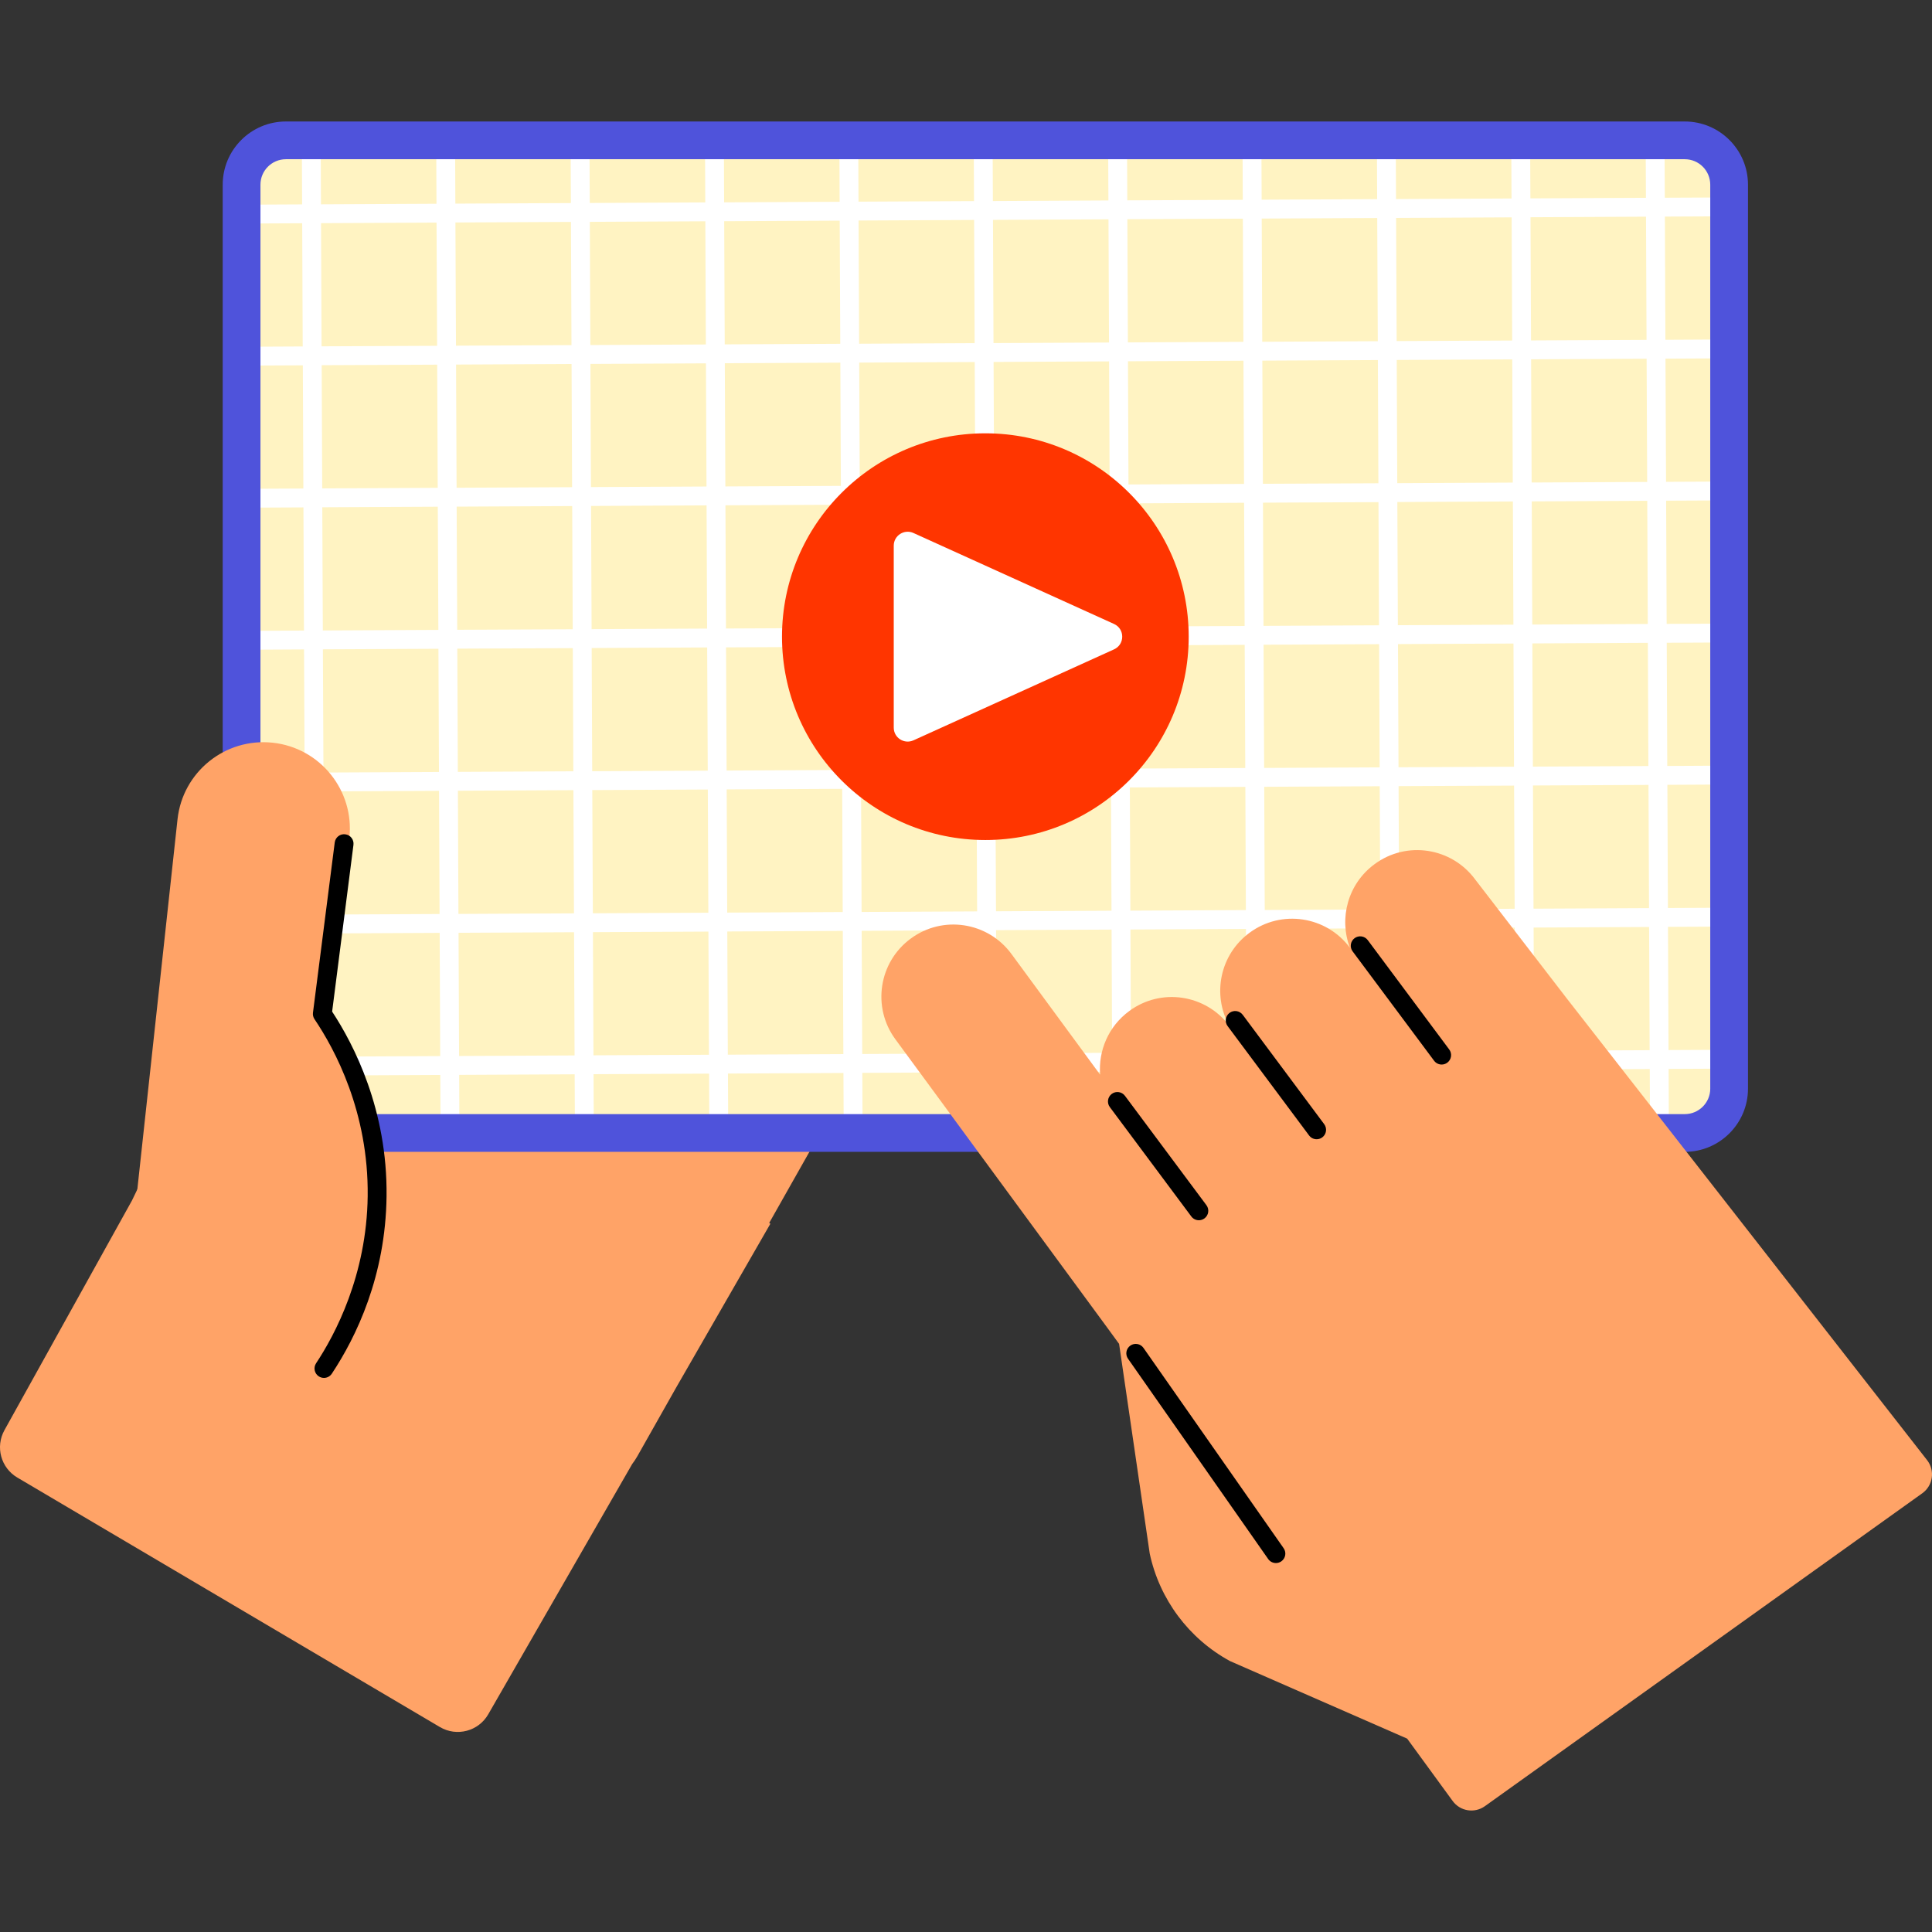 <?xml version="1.0" encoding="iso-8859-1"?>
<!-- Generator: Adobe Illustrator 27.4.1, SVG Export Plug-In . SVG Version: 6.00 Build 0)  -->
<svg xmlns="http://www.w3.org/2000/svg" xmlns:xlink="http://www.w3.org/1999/xlink" version="1.1" id="Capa_1" x="0px" y="0px" viewBox="0 0 512 512" style="enable-background:new 0 0 512 512;" xml:space="preserve">
<rect x="0" y="0" width="512" height="512" fill="#333333" stroke="none"/>
<g>
	<path style="fill:#FFA367;" d="M240.141,221.095c-7.637-4.317-16.972-2.784-22.882,3.136c5.097-9.163,1.88-20.738-7.284-25.89   c-8.462-4.783-19.011-2.391-24.67,5.203c5.007-9.145,1.792-20.656-7.342-25.775c-8.129-4.595-18.187-2.57-23.983,4.33   c5.049-9.151,1.836-20.701-7.313-25.832c-9.175-5.187-20.82-1.952-26.005,7.222L42.187,302.326   c-0.947,1.676-1.601,3.435-2.002,5.22c-1.72,3.373-3.46,6.896-5.219,10.612L1.172,379.024c-2.449,4.411-0.939,9.97,3.406,12.536   l112.005,66.128c4.463,2.635,10.219,1.118,12.803-3.375l38.147-66.328c0.485-0.649,0.947-1.322,1.357-2.046l10.29-18.204   l24.981-43.435l-0.317-0.2l43.521-76.998C252.552,237.925,249.355,226.264,240.141,221.095z"/>
	<g>
		<g>
			<path style="fill:#FFF3C2;" d="M446.489,300.251H75.766c-6.487,0-11.745-5.258-11.745-11.745V48.94     c0-6.486,5.258-11.745,11.745-11.745h370.723c6.486,0,11.745,5.258,11.745,11.745v239.567     C458.234,294.993,452.976,300.251,446.489,300.251z"/>
			<path style="fill:#FFFFFF;" d="M458.23,52.321l-17.04,0.08l-0.07-15.21h-5l0.07,15.23l-30.62,0.15l-0.07-15.38h-5l0.07,15.41     l-30.61,0.15l-0.07-15.56h-5l0.07,15.58l-30.61,0.15l-0.07-15.73h-5l0.07,15.76l-30.61,0.14l-0.07-15.9h-5l0.07,15.93     l-30.62,0.15l-0.07-16.08h-5l0.07,16.1l-30.61,0.15l-0.07-16.25h-5l0.07,16.28l-30.61,0.15l-0.07-16.43h-5l0.07,16.45     l-30.61,0.15l-0.08-16.6h-5l0.08,16.62l-30.62,0.15l-0.07-16.77h-5l0.07,16.8l-30.61,0.15l-0.07-16.95h-5l0.07,16.97l-16.04,0.08     v5l16.06-0.08l0.14,32.65l-16.2,0.08v5l16.23-0.08l0.14,32.65l-16.37,0.08v5l16.39-0.08l0.14,32.64l-16.53,0.09v5l16.55-0.09     l0.15,32.65l-16.7,0.08v5l16.72-0.08l0.14,32.65l-16.86,0.08v5l16.88-0.08l0.15,32.64l-17.03,0.09v5l17.05-0.09l0.07,15.21h5     l-0.07-15.23l30.61-0.15l0.07,15.38h5l-0.07-15.4l30.61-0.15l0.07,15.55h5l-0.07-15.58l30.62-0.15l0.07,15.73h5l-0.07-15.75     l30.61-0.15l0.07,15.9h5l-0.07-15.93l30.61-0.15l0.07,16.08h5l-0.07-16.1l30.61-0.15l0.07,16.25h5l-0.07-16.27l30.62-0.15     l0.07,16.42h5l-0.07-16.45l30.61-0.15l0.07,16.6h5l-0.07-16.62l30.61-0.15l0.08,16.77h5l-0.08-16.8l30.62-0.14l0.07,16.94h5     l-0.07-16.97l16.03-0.08v-5l-16.06,0.08l-0.14-32.65l16.2-0.08v-5l-16.22,0.08l-0.14-32.64l16.36-0.09v-5l-16.39,0.09     l-0.14-32.65l16.53-0.08v-5l-16.55,0.08l-0.14-32.65l16.69-0.08v-5l-16.71,0.08l-0.15-32.64l16.86-0.09v-5l-16.88,0.09     l-0.14-32.65l17.02-0.08V52.321z M85.08,59.141l30.61-0.15l0.15,32.65l-30.62,0.14L85.08,59.141z M85.25,96.781l30.61-0.14     l0.14,32.64l-30.61,0.15L85.25,96.781z M85.41,134.431l30.61-0.15l0.15,32.65l-30.62,0.15L85.41,134.431z M85.57,172.081     l30.62-0.15l0.14,32.65l-30.61,0.15L85.57,172.081z M85.74,209.731l30.61-0.15l0.14,32.64l-30.61,0.15L85.74,209.731z      M86.05,280.021l-0.15-32.65l30.62-0.15l0.14,32.65L86.05,280.021z M120.69,58.961l30.62-0.15l0.14,32.65l-30.61,0.15     L120.69,58.961z M120.86,96.611l30.61-0.15l0.14,32.65l-30.61,0.15L120.86,96.611z M121.02,134.261l30.62-0.15l0.14,32.65     l-30.61,0.14L121.02,134.261z M121.19,171.901l30.61-0.14l0.14,32.64l-30.61,0.15L121.19,171.901z M121.35,209.551l30.61-0.15     l0.15,32.65l-30.62,0.15L121.35,209.551z M121.66,279.851l-0.14-32.65l30.61-0.15l0.14,32.65L121.66,279.851z M156.31,58.791     l30.61-0.15l0.14,32.65l-30.61,0.15L156.31,58.791z M156.47,96.441l30.61-0.15l0.15,32.64l-30.62,0.15L156.47,96.441z      M156.64,134.081l30.61-0.15l0.14,32.65l-30.61,0.15L156.64,134.081z M156.8,171.731l30.61-0.15l0.15,32.65l-30.62,0.15     L156.8,171.731z M156.96,209.381l30.62-0.15l0.14,32.65l-30.61,0.15L156.96,209.381z M157.27,279.671l-0.14-32.64l30.61-0.15     l0.14,32.64L157.27,279.671z M191.92,58.621l30.61-0.15l0.15,32.64l-30.62,0.15L191.92,58.621z M192.08,96.261l30.62-0.15     l0.14,32.65l-30.61,0.15L192.08,96.261z M192.25,133.911l30.61-0.15l0.14,32.65l-30.61,0.15L192.25,133.911z M192.41,171.561     l30.62-0.15l0.14,32.64l-30.61,0.15L192.41,171.561z M192.58,209.201l30.61-0.15l0.14,32.65l-30.61,0.15L192.58,209.201z      M192.88,279.501l-0.14-32.65l30.61-0.15l0.15,32.65L192.88,279.501z M227.53,58.441l30.62-0.15l0.14,32.65l-30.61,0.15     L227.53,58.441z M227.7,96.091l30.61-0.15l0.14,32.65l-30.61,0.15L227.7,96.091z M227.86,133.741l30.61-0.15l0.15,32.64     l-30.62,0.15L227.86,133.741z M228.03,171.381l30.61-0.15l0.14,32.65l-30.61,0.15L228.03,171.381z M228.19,209.031l30.61-0.15     l0.15,32.65l-30.62,0.15L228.19,209.031z M228.5,279.321l-0.15-32.64l30.62-0.15l0.14,32.64L228.5,279.321z M263.15,58.271     l30.61-0.15l0.14,32.65l-30.61,0.15L263.15,58.271z M263.31,95.921l30.61-0.15l0.14,32.64l-30.61,0.15L263.31,95.921z      M263.47,133.561l30.62-0.15l0.14,32.65l-30.61,0.15L263.47,133.561z M263.64,171.211l30.61-0.15l0.14,32.65l-30.61,0.15     L263.64,171.211z M263.8,208.861l30.62-0.15l0.14,32.64l-30.61,0.15L263.8,208.861z M264.11,279.151l-0.14-32.65l30.61-0.15     l0.14,32.65L264.11,279.151z M298.76,58.091l30.61-0.14l0.14,32.64l-30.61,0.15L298.76,58.091z M298.92,95.741l30.61-0.15     l0.15,32.65l-30.62,0.15L298.92,95.741z M299.09,133.391l30.61-0.15l0.14,32.65l-30.61,0.15L299.09,133.391z M299.25,171.041     l30.61-0.15l0.15,32.64l-30.62,0.15L299.25,171.041z M299.42,208.681l30.61-0.15l0.14,32.65l-30.61,0.15L299.42,208.681z      M299.72,278.981l-0.14-32.65l30.61-0.15l0.15,32.65L299.72,278.981z M334.37,57.921l30.61-0.15l0.15,32.65l-30.62,0.15     L334.37,57.921z M334.53,95.571l30.62-0.15l0.14,32.65l-30.61,0.14L334.53,95.571z M334.7,133.211l30.61-0.14l0.14,32.64     l-30.61,0.15L334.7,133.211z M334.86,170.861l30.62-0.15l0.14,32.65l-30.61,0.15L334.86,170.861z M335.03,208.511l30.61-0.15     l0.14,32.65l-30.61,0.15L335.03,208.511z M335.34,278.801l-0.15-32.64l30.62-0.15l0.14,32.64L335.34,278.801z M369.98,57.751     l30.62-0.15l0.14,32.64l-30.61,0.15L369.98,57.751z M370.15,95.391l30.61-0.15l0.14,32.65l-30.61,0.15L370.15,95.391z      M370.31,133.041l30.62-0.15l0.14,32.65l-30.62,0.15L370.31,133.041z M370.48,170.691l30.61-0.15l0.14,32.65l-30.61,0.14     L370.48,170.691z M370.64,208.331l30.61-0.14l0.15,32.64l-30.62,0.15L370.64,208.331z M370.95,278.631l-0.14-32.65l30.61-0.15     l0.14,32.65L370.95,278.631z M405.6,57.571l30.61-0.15l0.14,32.65l-30.61,0.15L405.6,57.571z M405.76,95.221l30.61-0.15     l0.15,32.65l-30.62,0.15L405.76,95.221z M405.93,132.871l30.61-0.15l0.14,32.64l-30.61,0.15L405.93,132.871z M406.09,170.511     l30.61-0.15l0.14,32.65l-30.61,0.15L406.09,170.511z M406.25,208.161l30.62-0.15l0.14,32.65l-30.61,0.15L406.25,208.161z      M406.56,278.451l-0.14-32.64l30.61-0.15l0.14,32.65L406.56,278.451z"/>
			<path style="fill:#4F53DB;" d="M446.489,305.251H75.766c-9.233,0-16.745-7.512-16.745-16.745V48.94     c0-9.233,7.512-16.745,16.745-16.745h370.723c9.233,0,16.745,7.512,16.745,16.745v239.566     C463.234,297.74,455.722,305.251,446.489,305.251z M75.766,42.195c-3.719,0-6.745,3.025-6.745,6.745v239.566     c0,3.72,3.025,6.745,6.745,6.745h370.723c3.719,0,6.745-3.025,6.745-6.745V48.94c0-3.72-3.026-6.745-6.745-6.745H75.766z"/>
		</g>
		<g>
			<circle style="fill:#FF3500;" cx="261.128" cy="168.723" r="53.89"/>
			<path style="fill:#FFFFFF;" d="M236.853,168.723v-24.11c0-2.686,2.775-4.474,5.22-3.365l27.679,12.554l25.481,11.557     c2.891,1.311,2.891,5.418,0,6.729l-25.481,11.557l-27.679,12.554c-2.446,1.109-5.22-0.679-5.22-3.365V168.723z"/>
		</g>
	</g>
	<g>
		<path style="fill:#FFA367;" d="M510.7,386.953l-95.436-122.289l-24.309-31.573c-6.242-8.495-18.188-10.363-26.682-4.08    c-7.07,5.194-9.501,14.336-6.527,22.155c-6.266-8.408-18.142-10.222-26.6-3.979c-7.834,5.755-9.979,16.357-5.375,24.633    c-6.286-8.318-18.102-10.108-26.518-3.878c-5.513,4.05-8.196,10.502-7.71,16.855l-23.498-31.984    c-6.242-8.495-18.196-10.358-26.683-4.08c-8.494,6.24-10.321,18.186-4.082,26.679l56.27,76.591l3.022,4.141l8.119,55.581    c2.605,12.126,10.361,22.517,21.245,28.465l46.976,20.566l12.06,16.527c1.986,2.722,5.794,3.335,8.535,1.375l115.925-82.931    C512.272,393.695,512.848,389.707,510.7,386.953z"/>
		<g>
			<g>
				<path d="M317.714,323.378c-0.763,0-1.516-0.348-2.007-1.007l-21.589-28.979c-0.825-1.107-0.596-2.673,0.511-3.498      c1.107-0.824,2.673-0.597,3.498,0.512l21.589,28.979c0.825,1.107,0.596,2.673-0.511,3.498      C318.757,323.217,318.233,323.378,317.714,323.378z"/>
				<path d="M348.925,301.91c-0.763,0-1.516-0.348-2.007-1.007l-21.588-28.979c-0.825-1.107-0.596-2.673,0.511-3.498      c1.107-0.825,2.673-0.597,3.499,0.512l21.588,28.979c0.825,1.107,0.596,2.673-0.511,3.498      C349.968,301.749,349.444,301.91,348.925,301.91z"/>
				<path d="M382.058,282.115c-0.763,0-1.516-0.348-2.007-1.007l-21.588-28.979c-0.825-1.106-0.596-2.673,0.511-3.498      c1.107-0.824,2.673-0.597,3.499,0.512l21.588,28.979c0.825,1.107,0.596,2.673-0.511,3.498      C383.101,281.953,382.577,282.115,382.058,282.115z"/>
			</g>
			<path d="M338.131,414.225c-0.788,0-1.564-0.372-2.05-1.066l-37.144-53.081c-0.792-1.132-0.516-2.69,0.615-3.481     c1.13-0.792,2.689-0.517,3.481,0.614l37.144,53.081c0.792,1.132,0.516,2.69-0.615,3.481     C339.126,414.078,338.626,414.225,338.131,414.225z"/>
		</g>
	</g>
	<g>
		<path style="fill:#FFA367;" d="M37.984,366.056c3.665,4.358,8.949,7.365,15.058,8.027c12.574,1.365,31.446,1.152,32.81-11.424    c4.257-6.492,15.124-24.941,14.004-50.399c-0.865-19.658-8.459-34.025-12.637-40.786c1.788-16.469,3.576-32.937,5.364-49.406    c1.368-12.576-7.717-23.881-20.298-25.243c-12.574-1.365-23.875,7.721-25.24,20.296L32.744,348.84    C32.042,355.309,34.104,361.44,37.984,366.056z"/>
		<path d="M85.85,365.159c-0.474,0-0.954-0.135-1.379-0.416c-1.151-0.764-1.465-2.314-0.702-3.466    c4.998-7.538,13.42-23.316,13.672-44.294c0.268-22.266-8.713-38.934-14.091-46.888c-0.34-0.504-0.486-1.114-0.409-1.718    l5.769-45.116c0.175-1.369,1.426-2.345,2.797-2.162c1.37,0.175,2.338,1.427,2.163,2.797l-5.65,44.188    c5.744,8.723,14.696,26.046,14.421,48.959c-0.254,21.145-8.028,37.227-14.505,46.997C87.455,364.767,86.66,365.159,85.85,365.159z    "/>
	</g>
</g>
<g>
</g>
<g>
</g>
<g>
</g>
<g>
</g>
<g>
</g>
<g>
</g>
<g>
</g>
<g>
</g>
<g>
</g>
<g>
</g>
<g>
</g>
<g>
</g>
<g>
</g>
<g>
</g>
<g>
</g>
</svg>
